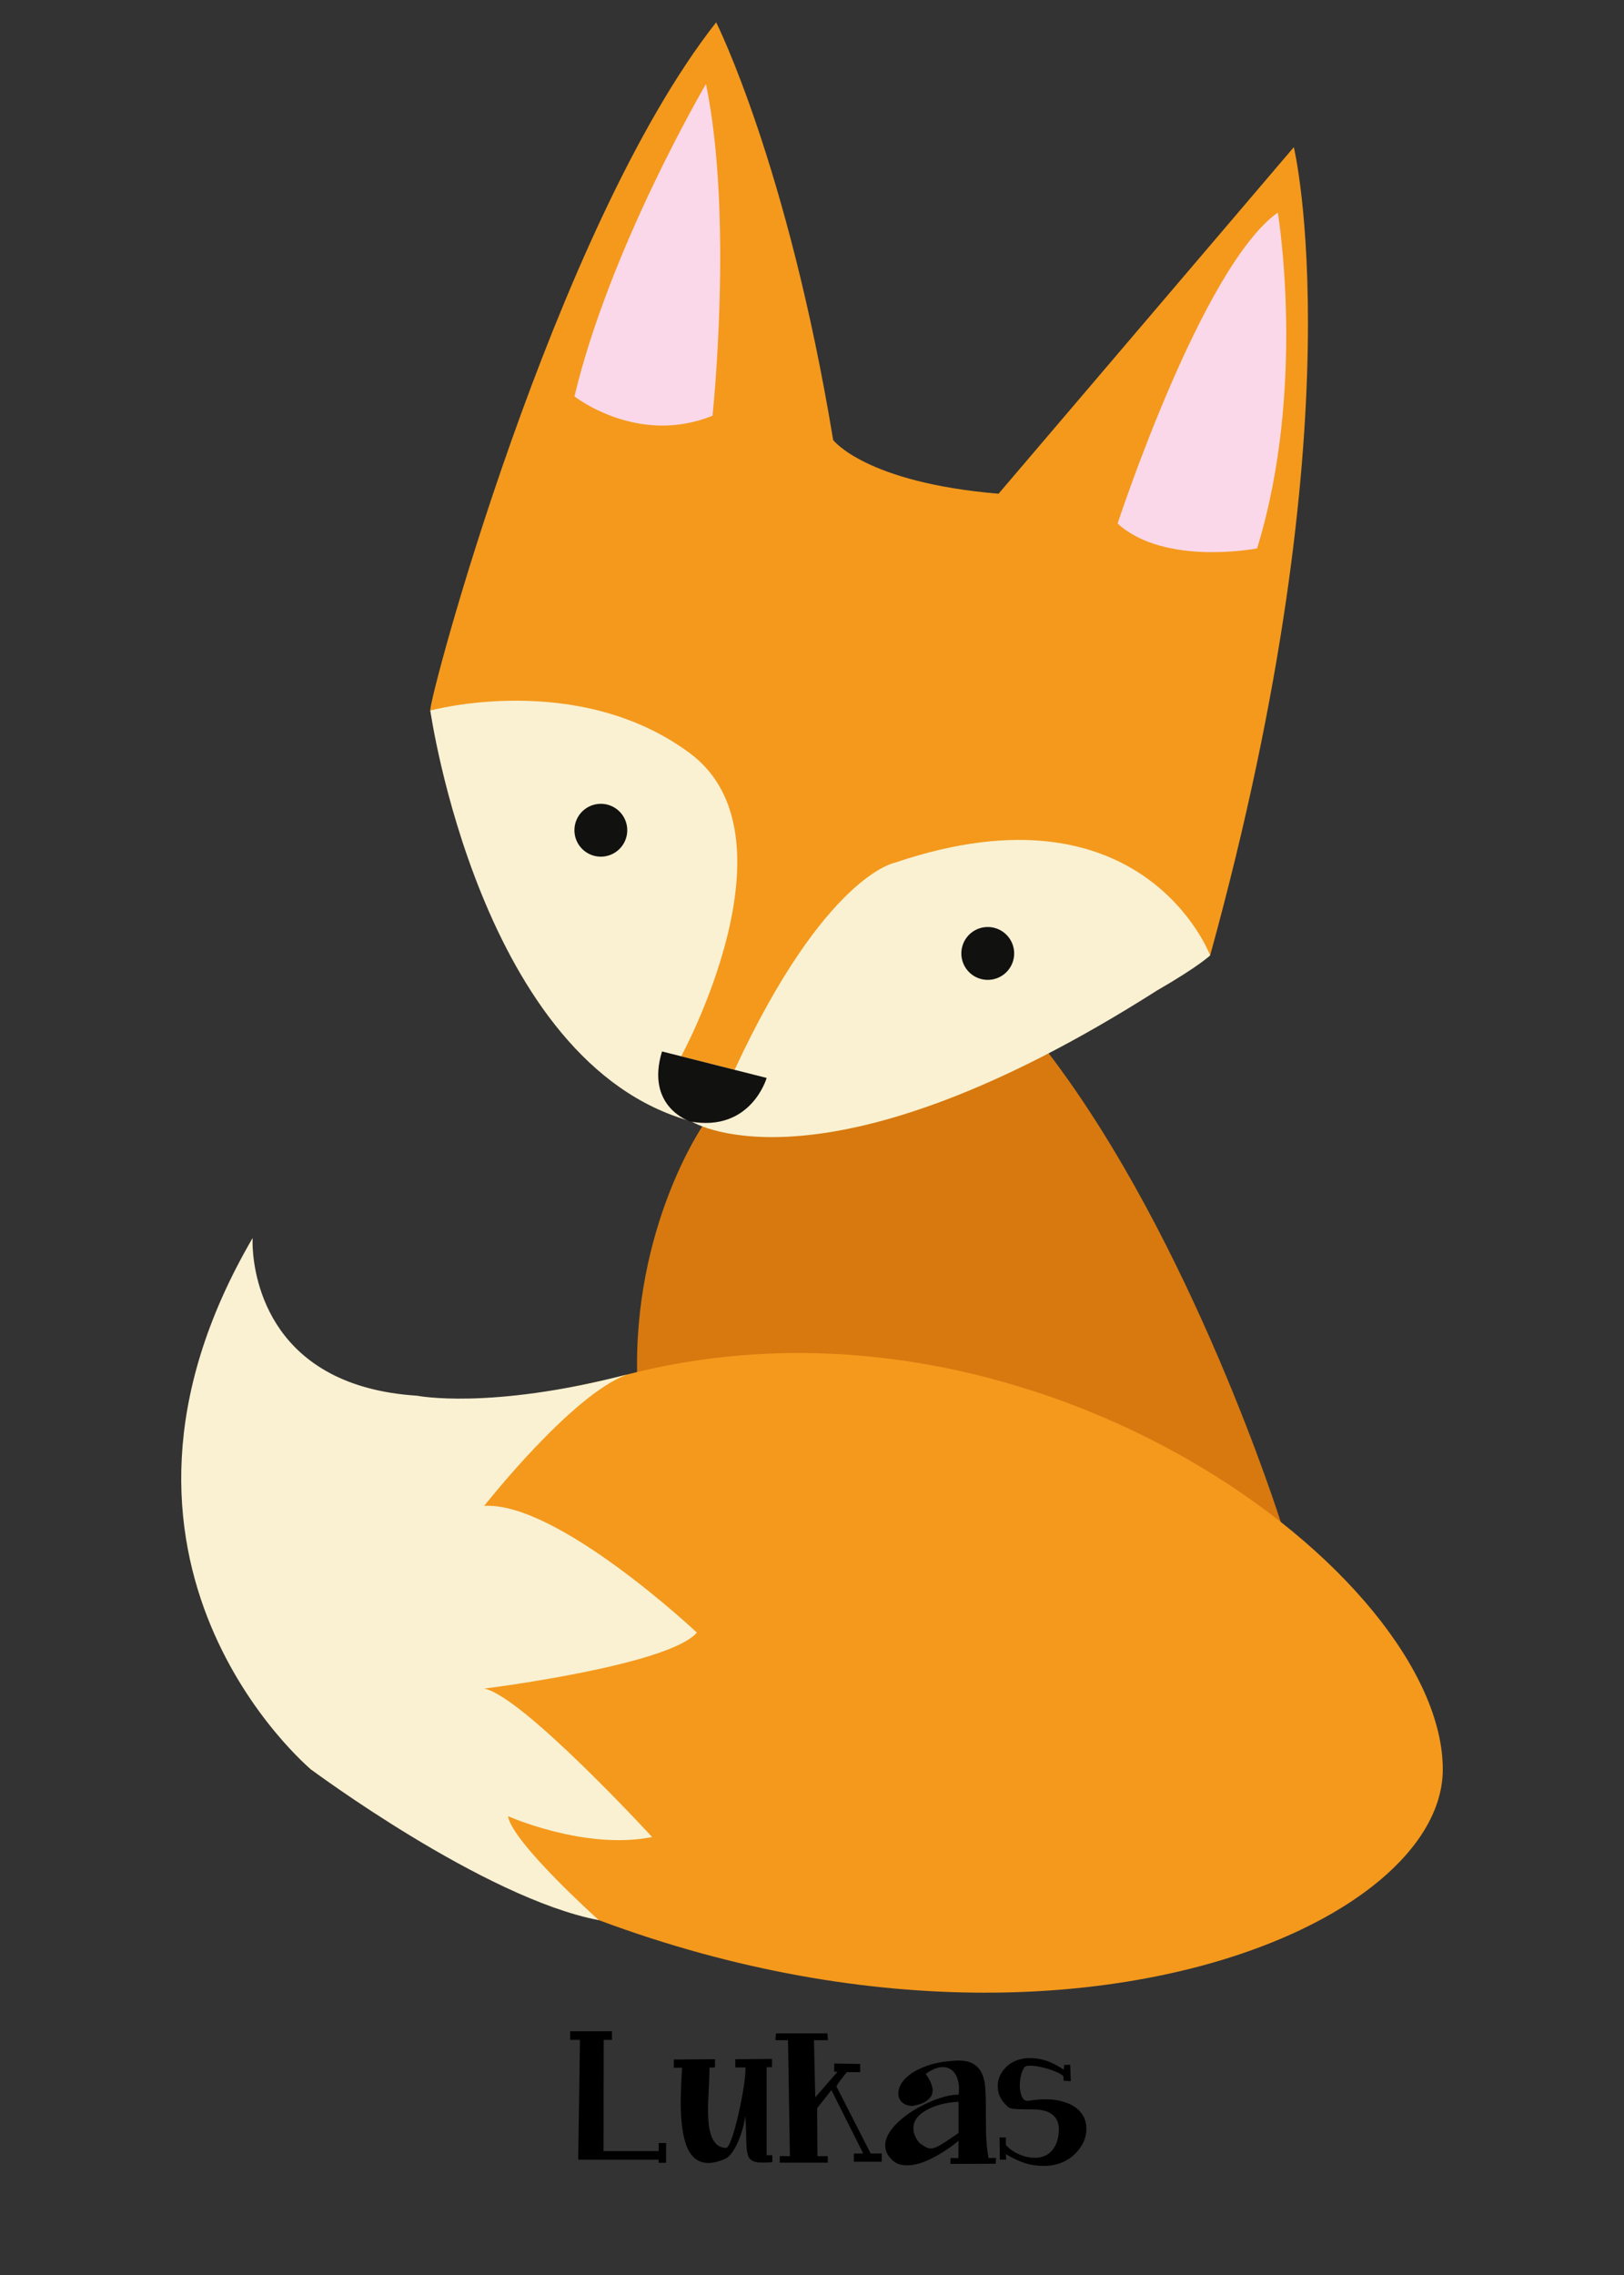 <?xml version="1.0" encoding="UTF-8" standalone="no"?><svg xmlns:svg="http://www.w3.org/2000/svg" xmlns="http://www.w3.org/2000/svg" version="1.1" width="500" height="700" viewBox="0 0 500 700" xml:space="preserve"><rect x="0" y="0" width="500" height="700" fill="#333333" stroke="none"/><g transform="matrix(1.56,0,0,1.56,255,650)"><g aria-label="Lukas" style="font-style:normal;font-weight:normal;font-size:32px;font-family:Chunky;white-space:pre;opacity:1;fill:#000000;fill-rule:nonzero;stroke:none;stroke-width:1;stroke-linecap:butt;stroke-linejoin:miter;stroke-miterlimit:4;stroke-dasharray:none;stroke-dashoffset:0"><path d="m -50.94,-14.325 v -1.688 h 8.25 v 1.688 h -1.625 l -0.031,21.938 h 10.875 v -1.594 h 1.469 v 3.906 h -1.469 v -0.625 h -15.875 L -49.002,-14.325 Z"/><path d="M -30.471,-8.825 V -10.45 l 8.125,-0.062 v 1.625 l -1.094,0.031 q 0,1.469 -0.094,3.203 -0.094,1.734 -0.156,3.484 -0.031,0.781 -0.031,1.531 0,0.938 0.047,1.859 0.078,1.641 0.438,2.922 0.359,1.281 1.109,2.047 0.75,0.766 2.031,0.797 0.344,-0.156 0.781,-1.203 0.438,-1.047 0.875,-2.609 0.438,-1.562 0.844,-3.391 0.406,-1.828 0.703,-3.547 0.297,-1.719 0.453,-3.094 0.109,-0.984 0.109,-1.594 0,-0.25 -0.016,-0.438 h -2 V -10.512 l 7.25,-0.062 v 1.625 l -1.062,0.031 v 17.344 h 1.125 v 1.375 q -1.047,0.078 -1.812,0.078 -0.391,0 -0.719,-0.016 -0.969,-0.062 -1.516,-0.406 -0.547,-0.344 -0.766,-1.016 -0.219,-0.672 -0.281,-1.75 -0.062,-1.078 -0.078,-2.578 -0.016,-1.5 -0.172,-3.5 -0.125,1.188 -0.5,2.531 -0.375,1.344 -0.891,2.547 -0.516,1.203 -1.156,2.125 -0.641,0.922 -1.297,1.266 -1.969,0.875 -3.422,0.875 -0.203,0 -0.406,-0.016 -1.578,-0.141 -2.594,-1.188 -1.016,-1.047 -1.562,-2.859 -0.547,-1.812 -0.75,-4.141 -0.156,-1.781 -0.156,-3.781 0,-0.609 0.016,-1.25 0.062,-2.703 0.25,-5.547 z"/><path d="m -10.44,-14.262 0.125,-1.281 v -0.062 h 10.156 l 0.094,1.344 H -2.815 l 0.25,11.281 4.406,-5.062 h -0.656 v -1.625 l 5.125,0.094 v 1.625 q -1.5,0 -2.078,0 -0.578,0 -0.688,0 -0.109,0 0.047,0 0.156,0 0.047,0.078 -0.109,0.078 -0.469,0.516 -0.359,0.438 -0.719,0.922 -0.359,0.484 -0.609,0.875 -0.25,0.391 -0.219,0.422 l 6.75,13.219 h 2.187 v 1.625 H 5.06 v -1.625 h 1.844 l -6.281,-12.5 -2.812,3.562 0.062,9.469 h 2.031 v 1.281 H -9.565 v -1.281 q 0.125,0 0.25,-0.016 0.125,-0.016 0.328,-0.016 0.203,0 0.531,0.016 0.328,0.016 0.891,0.016 l -0.375,-22.875 z"/><path d="m 11.341,7.331 q -0.094,-0.422 -0.094,-0.859 0,-0.672 0.234,-1.344 0.391,-1.109 1.312,-2.188 0.922,-1.078 2.156,-2.047 1.234,-0.969 2.688,-1.781 1.453,-0.812 2.906,-1.406 1.453,-0.594 2.797,-0.922 1.234,-0.297 2.188,-0.297 0.094,0 0.188,0 0.094,-0.594 0.094,-1.172 0,-0.844 -0.203,-1.625 -0.328,-1.297 -1.156,-2 -0.75,-0.641 -1.875,-0.641 -0.125,0 -0.25,0.016 -1.297,0.078 -3.016,1.266 -0.094,0.062 0.188,0.453 0.281,0.391 0.578,0.984 0.297,0.594 0.469,1.312 0.062,0.281 0.062,0.562 0,0.422 -0.156,0.844 -0.266,0.688 -1.125,1.281 -0.859,0.594 -2.641,0.938 -1.25,0 -1.984,-0.609 -0.734,-0.609 -0.859,-1.516 -0.016,-0.172 -0.016,-0.344 0,-0.766 0.438,-1.656 0.547,-1.094 1.859,-2.078 1.312,-0.984 3.422,-1.734 2.109,-0.75 5.109,-0.969 0.547,-0.047 1.031,-0.047 1.609,0 2.609,0.484 1.297,0.625 1.938,1.875 0.641,1.25 0.766,3.047 0.109,1.594 0.109,3.5 0,0.234 0,0.484 0,0.547 0,1.109 0,1.703 0.031,3.578 0.047,2.5 0.484,5.156 l 1.5,-0.031 -0.062,1.156 -8.969,0.031 0.062,-1.156 h 1.531 l 0.031,-3.406 q -0.688,0.594 -1.703,1.312 -1.016,0.719 -2.188,1.406 -1.172,0.688 -2.438,1.234 Q 18.123,10.081 16.919,10.3 q -0.672,0.125 -1.312,0.125 -0.5,0 -1,-0.078 -1.109,-0.172 -1.922,-0.922 -1.094,-1 -1.344,-2.094 z m 5.484,-3.828 q 0.109,1.109 1.078,2.422 0.594,0.438 1.031,0.719 0.438,0.281 0.859,0.391 0.234,0.062 0.469,0.062 0.203,0 0.406,-0.047 0.453,-0.094 1.125,-0.453 0.672,-0.359 1.609,-0.984 0.938,-0.625 2.312,-1.562 v -6.156 q -1.125,0.031 -2.406,0.266 -1.281,0.234 -2.469,0.688 -1.188,0.453 -2.172,1.125 -0.984,0.672 -1.469,1.547 -0.391,0.719 -0.391,1.578 0,0.203 0.016,0.406 z"/><path d="m 33.591,-3.981 q -0.141,-0.625 -0.141,-1.219 0,-0.797 0.25,-1.562 0.453,-1.344 1.594,-2.375 1.141,-1.031 2.828,-1.422 0.797,-0.188 1.688,-0.172 1,0 2.125,0.219 2.125,0.438 4.531,2.063 l 0.125,-0.938 1.156,-0.031 0.125,3.25 -1.406,-0.094 -0.062,-0.906 q -0.188,-0.219 -0.734,-0.516 -0.547,-0.297 -1.297,-0.578 -0.75,-0.281 -1.625,-0.516 -0.875,-0.234 -1.656,-0.359 -0.625,-0.094 -1.156,-0.094 -0.141,0 -0.266,0 -0.641,0.031 -0.953,0.281 -0.5,0.75 -0.734,1.906 -0.172,0.875 -0.172,1.688 0,0.266 0.016,0.531 0.078,1.062 0.453,1.812 0.359,0.719 1.031,0.719 0.031,0 0.062,0 1.953,-0.312 3.547,-0.312 1.438,0 2.578,0.25 2.438,0.531 3.75,1.719 1.312,1.188 1.609,2.813 0.094,0.547 0.094,1.078 0,1.078 -0.391,2.125 -0.594,1.578 -1.984,2.906 -1.391,1.328 -3.406,1.906 -1.219,0.344 -2.641,0.344 -0.922,0 -1.938,-0.141 -2.562,-0.375 -5.531,-2.187 l 0.062,1.094 h -1.25 l -0.062,-4.375 h 1.25 v 1.469 q 0.625,0.75 1.641,1.359 1.016,0.609 2.156,0.922 0.953,0.266 1.922,0.25 0.188,0 0.391,0 1.172,-0.062 2.125,-0.672 0.953,-0.609 1.562,-1.812 0.609,-1.203 0.672,-3.203 -0.094,-1.531 -0.781,-2.328 -0.688,-0.797 -1.703,-1.141 -1.016,-0.344 -2.219,-0.375 -1.203,-0.031 -2.312,-0.031 -1.109,0 -2,-0.094 -0.891,-0.094 -1.266,-0.594 -1.312,-1.219 -1.656,-2.656 z"/></g></g><g transform="matrix(1.95,0,0,1.95,250,310)"><g><g transform="translate(23.2,44.19)"><path style="opacity:1;fill:#d7790f;fill-rule:nonzero;stroke:none;stroke-width:1;stroke-linecap:butt;stroke-linejoin:miter;stroke-miterlimit:4;stroke-dasharray:none;stroke-dashoffset:0" transform="translate(-123.08,-199.65)" d="m 82.622,174.131 c 0,0 -11.037,16.05 -10.335,39.805 0,0 33.099,-8.998 65.488,3.148 0,0 19.237,7.27 36.127,19.6 0,0 -13.927,-44.263 -36.715,-74.076 0,0.001 -33.796,18.665 -54.565,11.523 z" stroke-linecap="round"/></g><g transform="translate(9.02,-68.06)"><path style="opacity:1;fill:#f4991c;fill-rule:nonzero;stroke:none;stroke-width:1;stroke-linecap:butt;stroke-linejoin:miter;stroke-miterlimit:4;stroke-dasharray:none;stroke-dashoffset:0" transform="translate(-108.9,-87.4)" d="m 103.222,65.917 c 0,0 5.058,6.699 26.112,8.476 l 46.619,-54.685 c 0,0 10.262,42.313 -13.209,127.53 0,0 -48.747,33.22 -79.8,26.72 -31.053,-6.5 -42.969,-63.912 -43.33,-65.357 -0.361,-1.444 19.499,-76.005 45.136,-108.594 0,0 11.307,22.504 18.472,65.91 z" stroke-linecap="round"/></g><g transform="translate(1.3,-13.98)"><path style="opacity:1;fill:#f9f1d2;fill-rule:nonzero;stroke:none;stroke-width:1;stroke-linecap:butt;stroke-linejoin:miter;stroke-miterlimit:4;stroke-dasharray:none;stroke-dashoffset:0" transform="translate(-101.18,-141.48)" d="m 113.051,132.583 c 0,0 -11.065,1.871 -25.393,32.712 l -8.434,-2.134 c 0,0 19.008,-34.782 1.332,-47.857 -17.676,-13.075 -40.942,-6.703 -40.942,-6.703 0,0 7.884,55.704 41.17,64.806 0.787,0.482 21.523,12.471 73.56,-20.625 6.634,-3.821 8.4,-5.544 8.4,-5.544 0,0 -10.502,-27.895 -49.693,-14.655 z" stroke-linecap="round"/></g><g transform="translate(-33.34,-27.97)"><path style="opacity:1;fill:#111110;fill-rule:nonzero;stroke:none;stroke-width:1;stroke-linecap:butt;stroke-linejoin:miter;stroke-miterlimit:4;stroke-dasharray:none;stroke-dashoffset:0" d="M 4.169,0 A 4.169,4.169 0 0 1 0,4.169 4.169,4.169 0 0 1 -4.169,0 4.169,4.169 0 0 1 0,-4.169 4.169,4.169 0 0 1 4.169,0 Z"/></g><g transform="translate(27.75,-8.53)"><path style="opacity:1;fill:#111110;fill-rule:nonzero;stroke:none;stroke-width:1;stroke-linecap:butt;stroke-linejoin:miter;stroke-miterlimit:4;stroke-dasharray:none;stroke-dashoffset:0" d="M 4.169,0 A 4.169,4.169 0 0 1 0,4.169 4.169,4.169 0 0 1 -4.169,0 4.169,4.169 0 0 1 0,-4.169 4.169,4.169 0 0 1 4.169,0 Z"/></g><g transform="translate(0.71,95.93)"><path style="opacity:1;fill:#f4991c;fill-rule:nonzero;stroke:none;stroke-width:1;stroke-linecap:butt;stroke-linejoin:miter;stroke-miterlimit:4;stroke-dasharray:none;stroke-dashoffset:0" transform="translate(-100.59,-251.39)" d="m 11.549,191.858 c 0,0 -4.79,37.966 59.156,21.512 64.669,-16.639 128.769,31.779 128.769,62.3 0,30.521 -89.579,61.043 -178.72,0 0,10e-4 -35.85,-33.912 -9.205,-83.812 z" stroke-linecap="round"/></g><g transform="translate(-15.72,12.58)"><path style="opacity:1;fill:#111110;fill-rule:nonzero;stroke:none;stroke-width:1;stroke-linecap:butt;stroke-linejoin:miter;stroke-miterlimit:4;stroke-dasharray:none;stroke-dashoffset:0" transform="translate(-84.16,-168.04)" d="m 76.197,162.395 16.523,4.18 c 0,0 -2.455,8.584 -12.053,6.88 0,0 -7.147,-2.243 -4.47,-11.06 z" stroke-linecap="round"/></g><g transform="translate(61.56,-98.64)"><path style="opacity:1;fill:#fad8e9;fill-rule:nonzero;stroke:none;stroke-width:1;stroke-linecap:butt;stroke-linejoin:miter;stroke-miterlimit:4;stroke-dasharray:none;stroke-dashoffset:0" transform="translate(-161.44,-56.82)" d="m 173.427,30.025 c 0,0 4.58,27.478 -3.271,52.994 0,0 -14.612,2.835 -22.026,-3.925 -0.001,-10e-4 13.302,-40.564 25.297,-49.069 z" stroke-linecap="round"/></g><g transform="translate(-26,-118.77)"><path style="opacity:1;fill:#fad8e9;fill-rule:nonzero;stroke:none;stroke-width:1;stroke-linecap:butt;stroke-linejoin:miter;stroke-miterlimit:4;stroke-dasharray:none;stroke-dashoffset:0" transform="translate(-73.88,-36.69)" d="m 83.141,9.743 c 0,0 -15.145,25.734 -20.767,49.287 0,0 9.963,7.851 21.798,3.053 0,0 3.33,-31.186 -1.031,-52.34 z" stroke-linecap="round"/></g><g transform="translate(-58.88,90.2)"><path style="opacity:1;fill:#f9f1d2;fill-rule:nonzero;stroke:none;stroke-width:1;stroke-linecap:butt;stroke-linejoin:miter;stroke-miterlimit:4;stroke-dasharray:none;stroke-dashoffset:0" transform="translate(-41,-245.66)" d="m 48.121,262.936 c 0,0 29.096,-3.629 33.583,-8.841 0,0 -22.037,-20.717 -33.583,-19.991 0,0 13.838,-17.602 22.586,-20.733 v -0.001 c -21.801,5.634 -33.161,3.349 -33.161,3.349 -23.148,-1.48 -25.729,-18.349 -25.98,-23.421 -0.012,-0.474 -0.023,-0.949 -0.017,-1.44 -29.904,51.194 9.205,83.812 9.205,83.812 0,0 27.315,20.346 45.47,23.8 0,0 -13.682,-12.255 -14.342,-16.411 0,0 12.14,5.41 22.762,3.299 0,0 -20.585,-22.366 -26.523,-23.422 z" stroke-linecap="round"/></g></g></g></svg>